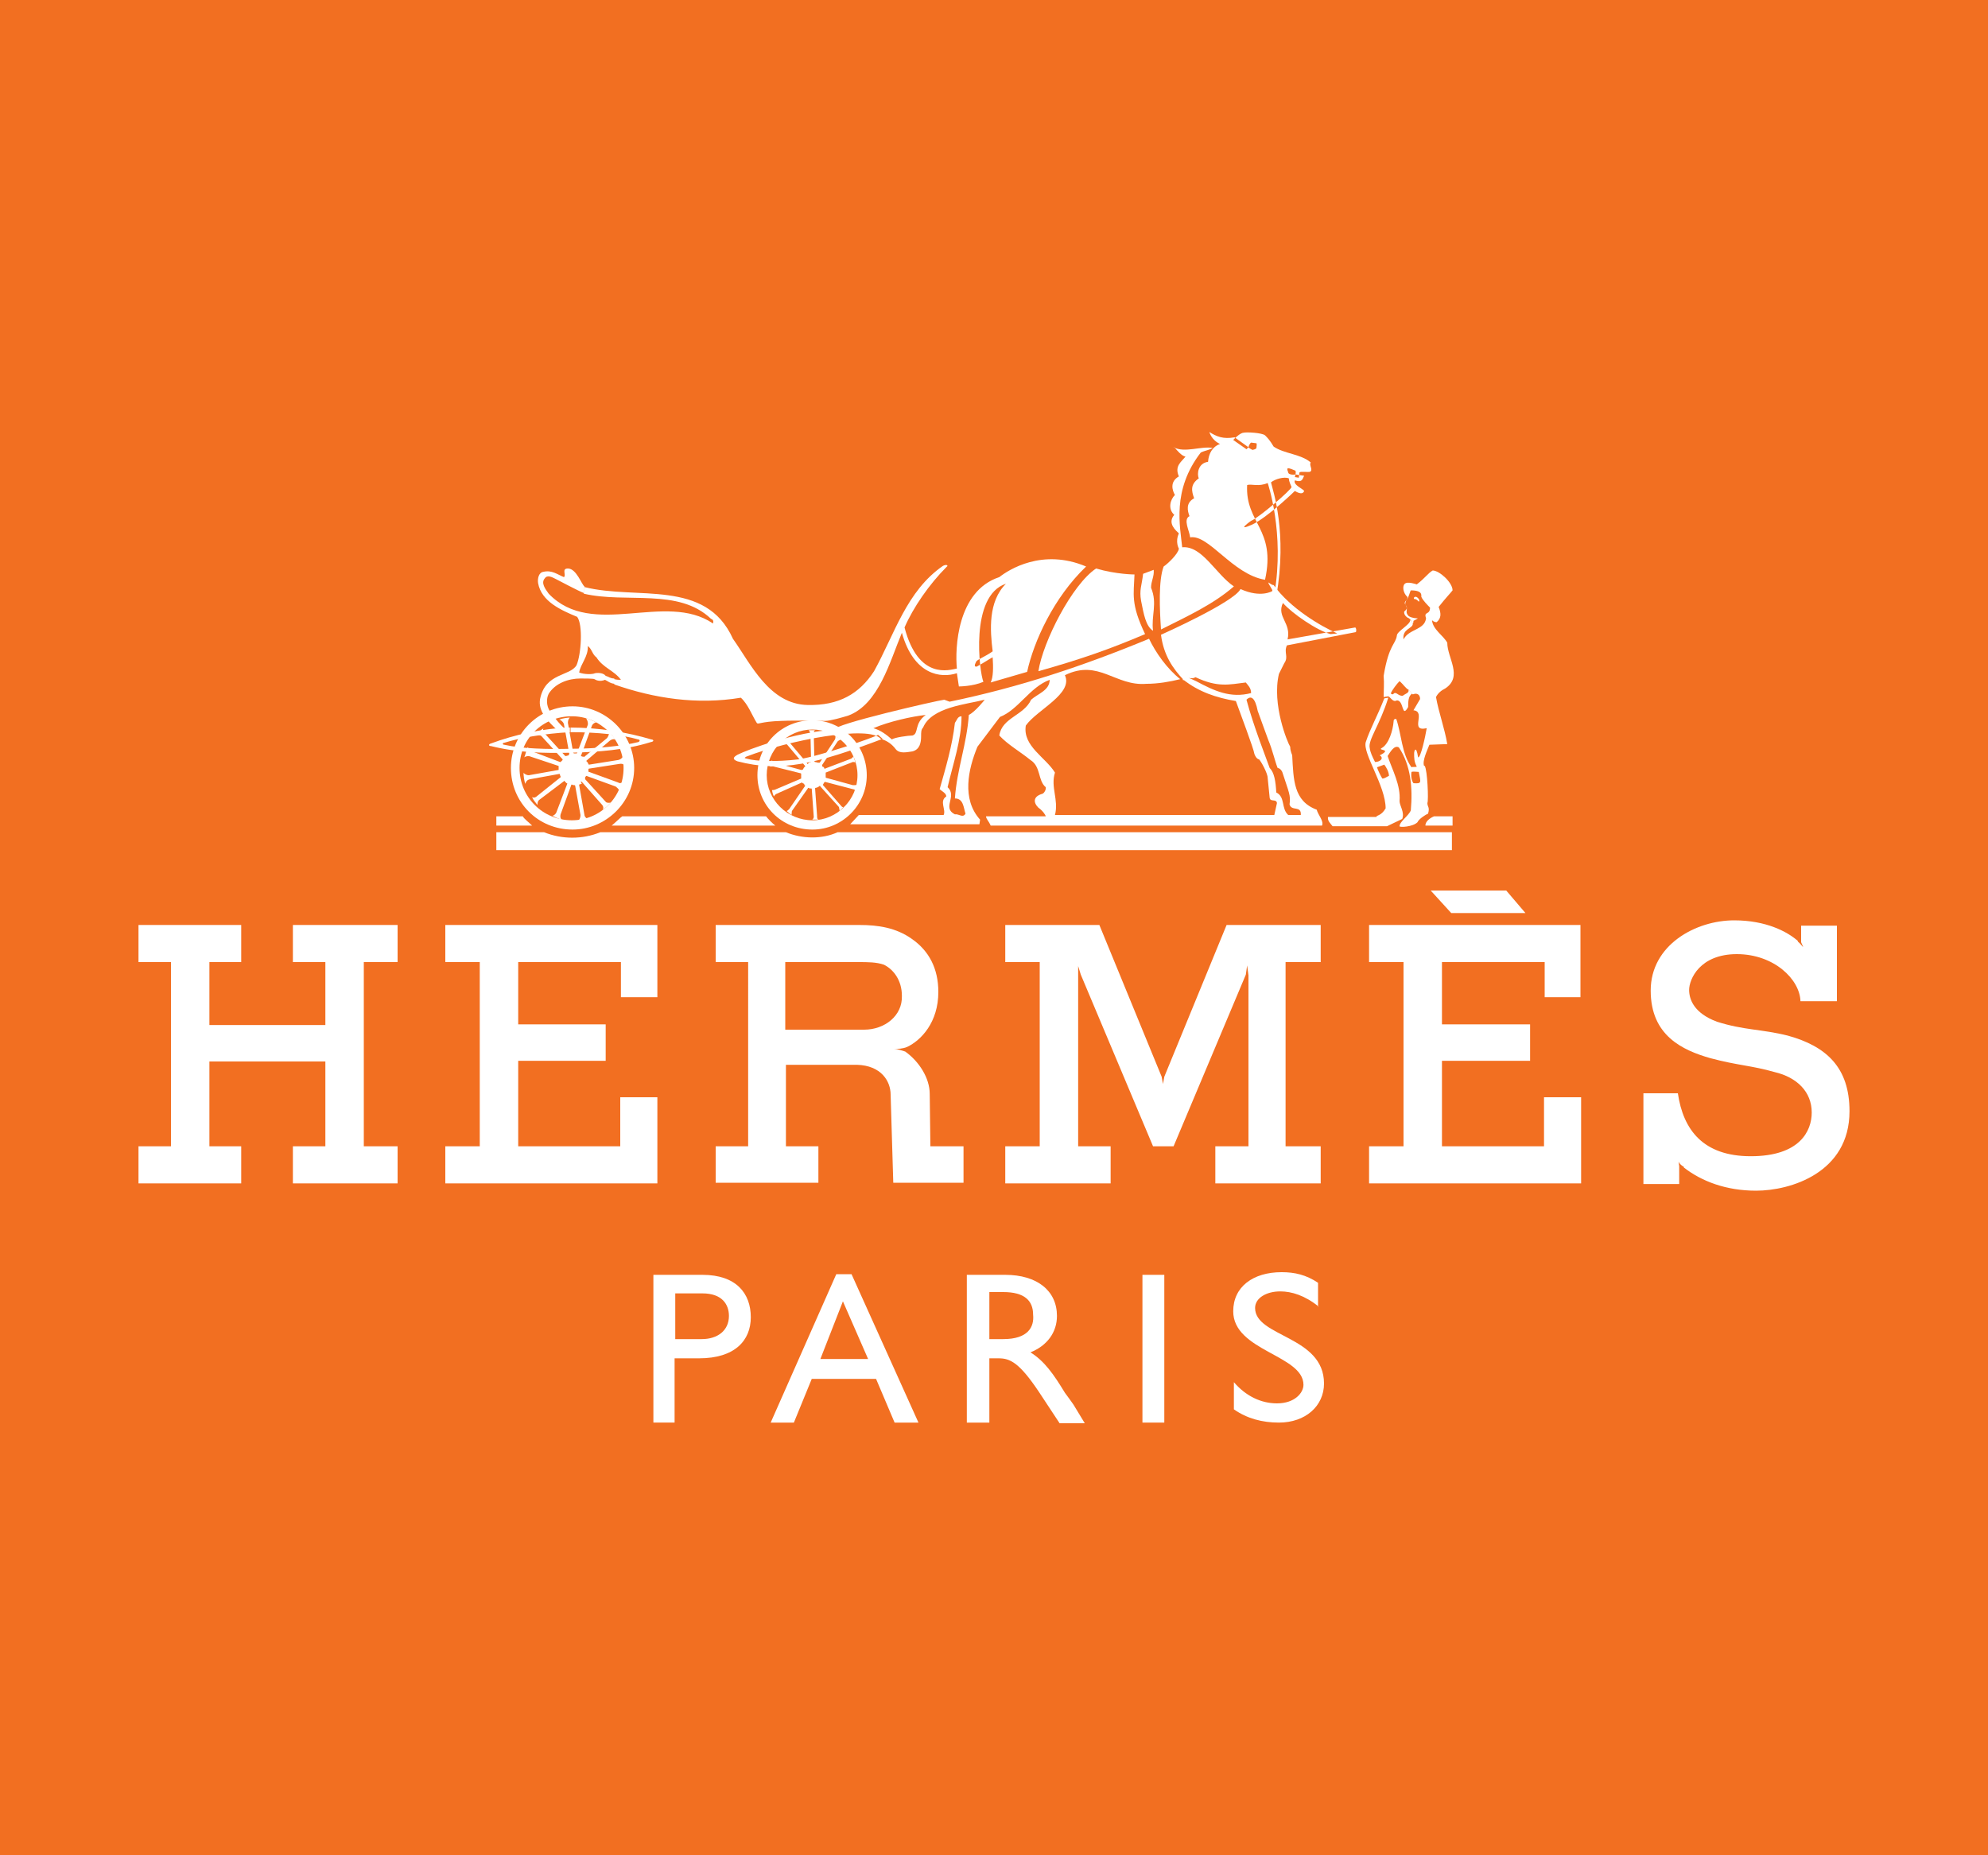 <?xml version="1.0" encoding="utf-8"?>
<!-- Generator: Adobe Illustrator 23.0.1, SVG Export Plug-In . SVG Version: 6.00 Build 0)  -->
<svg version="1.1" id="Layer_1" xmlns="http://www.w3.org/2000/svg" xmlns:xlink="http://www.w3.org/1999/xlink" x="0px" y="0px"
	 viewBox="0 0 300 280" style="enable-background:new 0 0 300 280;" xml:space="preserve">
<style type="text/css">
	.st0{fill-rule:evenodd;clip-rule:evenodd;fill:#F26F21;}
	.st1{fill-rule:evenodd;clip-rule:evenodd;fill:#FFFFFF;}
</style>
<g>
	<polygon class="st0" points="0,0 300,0 300,280 0,280 0,0 	"/>
	<g>
		<polygon class="st1" points="20.9,139.6 36.4,139.6 36.4,145.2 31.6,145.2 31.6,154.7 49.1,154.7 49.1,145.2 44.2,145.2 
			44.2,139.6 60,139.6 60,145.2 54.9,145.2 54.9,173 60,173 60,178.6 44.2,178.6 44.2,173 49.1,173 49.1,160.2 31.6,160.2 31.6,173 
			36.4,173 36.4,178.6 20.9,178.6 20.9,173 25.8,173 25.8,145.2 20.9,145.2 20.9,139.6 		"/>
		<polygon class="st1" points="206.6,139.6 238.5,139.6 238.5,150.5 233.1,150.5 233.1,145.2 217.6,145.2 217.6,154.6 230.9,154.6 
			230.9,160.1 217.6,160.1 217.6,173 233,173 233,165.6 238.6,165.6 238.6,178.6 206.6,178.6 206.6,173 211.8,173 211.8,145.2 
			206.6,145.2 206.6,139.6 		"/>
		<polygon class="st1" points="67.2,139.6 99.2,139.6 99.2,150.5 93.7,150.5 93.7,145.2 78.2,145.2 78.2,154.6 91.4,154.6 
			91.4,160.1 78.2,160.1 78.2,173 93.6,173 93.6,165.6 99.2,165.6 99.2,178.6 67.2,178.6 67.2,173 72.4,173 72.4,145.2 67.2,145.2 
			67.2,139.6 		"/>
		<polygon class="st1" points="215.9,134.4 227.3,134.4 230.2,137.8 219,137.8 215.9,134.4 		"/>
		<path class="st1" d="M269.8,156.3c-4-1-6.6-0.8-10.7-2.1c-3.5-1.3-4.2-3.4-4.2-4.8c0-1.6,1.6-5.4,7.2-5.4c5.6,0,9.5,3.8,9.6,7.1
			l0,0l0,0h5.5v-11.4h-5.4v2.5l0.3,0.7v0.1v-0.1c-0.1,0-0.3-0.4-0.8-0.8c0,0,0,0,0-0.1c-1.6-1.4-4.8-3.1-9.6-3.1
			c-5.8,0-12.6,3.7-12.6,10.6c0,6.8,4.8,9,9,10.2c4.1,1.1,6.2,1.1,9.7,2.1c3.4,0.8,5.6,3,5.6,6.1c0,2.8-1.8,6.6-9.2,6.6
			c-7.2,0-10.2-4-11-9.5l0,0h-5.2v13.7h5.4V176l0,0l-0.1-0.7c0,0,0.1,0.4,0.8,0.8v0.1c2.7,2.1,6.4,3.5,10.9,3.5
			c5.2,0,14.1-2.7,14.1-12C279.1,161.1,275.6,157.9,269.8,156.3L269.8,156.3z"/>
		<polygon class="st1" points="194,173 194,145.2 199.3,145.2 199.3,139.6 185.1,139.6 175.7,162.5 175.5,163.6 175.3,162.5 
			165.9,139.6 151.7,139.6 151.7,145.2 156.9,145.2 156.9,173 151.7,173 151.7,178.6 167.6,178.6 167.6,173 162.7,173 162.7,147.5 
			162.7,145.8 163.1,147.1 174,173 177.1,173 188,147.1 188.2,145.7 188.4,147.2 188.4,173 183.4,173 183.4,178.6 199.3,178.6 
			199.3,173 194,173 		"/>
		<path class="st1" d="M80.3,124.6c0,0-0.1,0-5.4,0v-1.4h4C79,123.5,79.9,124.2,80.3,124.6L80.3,124.6z"/>
		<path class="st1" d="M215.1,124.6c0-0.6,0.6-1.1,1.3-1.4h2.8v1.4H215.1L215.1,124.6z"/>
		<path class="st1" d="M126.4,125.6c-2.4,1.1-5.4,1-7.8,0H90.6c-2.7,1.1-5.8,1.1-8.5,0h-7.2v2.7h144.2v-2.7H126.4L126.4,125.6z"/>
		<path class="st1" d="M92.3,124.6c0.4-0.3,1.4-1.3,1.6-1.4h21.7c0.3,0.4,1,1.1,1.4,1.4H92.3L92.3,124.6z"/>
		<path class="st1" d="M122.6,123.8c3.7,0,6.8-3.1,6.8-6.8c0-3.8-3.1-6.9-6.8-6.9c-3.8,0-6.9,3.1-6.9,6.9
			C115.7,120.7,118.8,123.8,122.6,123.8v1.4c-4.7,0-8.3-3.7-8.3-8.2c0-4.7,3.7-8.3,8.3-8.3c4.5,0,8.2,3.7,8.2,8.3
			c0,4.5-3.7,8.2-8.2,8.2V123.8L122.6,123.8z"/>
		<path class="st1" d="M95.7,115.9c0-5.1-4.2-9.3-9.3-9.3c-5.2,0-9.3,4.2-9.3,9.3c0,5.2,4.1,9.3,9.3,9.3
			C91.4,125.2,95.7,121.1,95.7,115.9h-1.6c0,4.4-3.5,7.9-7.8,7.9c-4.4,0-7.9-3.5-7.9-7.9c0-4.4,3.5-7.8,7.9-7.8
			c4.2,0,7.8,3.4,7.8,7.8H95.7L95.7,115.9z"/>
		<path class="st1" d="M127,121.7l-2.8-3.2v-0.1c0.1-0.1,0.1-0.3,0.3-0.4l0,0l4.2,1.1c0.1,0,0.4,0.1,0.4,0.3c0-0.1,0.1-0.7,0.3-1
			c-0.1,0.1-0.4,0.1-0.7,0.1l-4-1.1c-0.1,0-0.1-0.1-0.1-0.1c0-0.1,0-0.4,0-0.6v-0.1l4.1-1.6c0,0,0.4,0,0.4,0.1c0-0.1-0.3-0.8-0.3-1
			c0,0.1-0.3,0.4-0.4,0.4l0.3-0.1l-4.2,1.6c0,0.1,0,0-0.1,0c0-0.1-0.1-0.3-0.3-0.3c0-0.1-0.1-0.3,0-0.3l2.3-3.5
			c0.1-0.1,0.4-0.3,0.6-0.3c-0.1,0-0.7-0.4-1-0.6c0.1,0,0.1,0.4,0,0.6l-2.3,3.5c-0.1,0-0.1,0-0.3,0c0,0-0.3-0.1-0.4-0.1
			c0,0-0.1,0-0.1-0.1l-0.1-4.1c0-0.3,0-0.6,0.3-0.6c-0.3,0-0.8,0-1.1,0c0.1,0,0.3,0.4,0.3,0.6l0.1,4.1c0,0.1-0.1,0.1-0.1,0.1
			s-0.3,0.1-0.4,0.3c0,0-0.1,0-0.1-0.1l-2.7-3.2c-0.1-0.1-0.1-0.4-0.1-0.6c-0.1,0.1-0.7,0.6-0.8,0.7c0.1,0,0.4,0.1,0.6,0.3l2.7,3.2
			v0.1c-0.1,0-0.3,0.3-0.3,0.4c0,0-0.1,0.1-0.3,0.1l-4-1.1c-0.3-0.1-0.4-0.3-0.4-0.4c0,0.1-0.3,0.8-0.3,1c0,0,0.4-0.1,0.6,0l4,1
			c0.1,0,0.1,0.1,0.1,0.1c0,0.1,0,0.4,0,0.6v0.1l-4,1.7c-0.1,0-0.4,0.1-0.4,0c0,0.1,0.1,0.7,0.3,1c0-0.1,0.3-0.4,0.4-0.4l3.8-1.7
			c0.1,0,0.1,0.1,0.1,0.1c0.1,0,0.3,0.1,0.3,0.3c0.1,0,0.1,0.1,0.1,0.1l-2.4,3.5c-0.1,0.1-0.3,0.3-0.4,0.3c0.1,0.1,0.7,0.6,0.8,0.6
			c-0.1,0,0-0.4,0-0.6l2.4-3.4c0-0.1,0.1-0.1,0.1-0.1c0.1,0.1,0.3,0.1,0.4,0.1c0.1,0,0.1,0,0.1,0.1l0.3,4.2c0,0.1-0.1,0.4-0.3,0.4
			c0.1,0,0.8,0,1.1,0c-0.3,0-0.3-0.3-0.3-0.6l-0.3-4.1c0-0.1,0.1-0.1,0.1-0.1c0.1,0,0.4-0.1,0.6-0.3c0,0,0.1,0,0.1,0.1l2.8,3.1
			c0,0.1,0.1,0.4,0.1,0.6c0.1-0.1,0.6-0.6,0.7-0.7C127.3,122,127,121.7,127,121.7L127,121.7z"/>
		<path class="st1" d="M86.1,110.5c4,0,7.9,0.4,10.2,1.1c0.3,0,0.3,0.3,0,0.4c-2.4,0.6-6.4,1-10,1c-3.7,0.1-7.6,0-10.2-0.6
			c-0.3,0-0.3-0.3,0-0.3C78.3,111.4,82.1,110.7,86.1,110.5v-0.7c-4.2,0.1-8.5,1.1-12,2.4c-0.4,0.1-0.4,0.4,0,0.4c4,1,8,1.1,12.1,1
			c4-0.1,8.2-0.4,12-1.6c0.6-0.1,0.4-0.4,0.1-0.4c-3.7-1.1-7.9-1.8-12.3-1.8V110.5L86.1,110.5z"/>
		<path class="st1" d="M128,108c-1,0.3-2.7,0.8-3.5,0.8c-0.7,0-4.2-0.1-6.6,0c-3.2,0.1-3.5,0.6-3.7,0.3c-0.7-1.1-1.3-2.8-2.4-3.8
			c-6.6,1.1-13.1,0.1-19.1-2v-0.8c0.4,0.1,0.7,0.1,1,0.1c-1-1.4-2.7-1.8-3.7-3.4c-0.6-0.4-0.7-1.3-1.3-1.7c0.1,1.6-1.1,2.7-1.3,4
			c0.8,0.3,2,0.3,2.4,0.1c0.6-0.1,1.3,0,1.6,0.4c0.4,0.1,0.7,0.4,1.3,0.4v0.8c-0.7-0.1-0.8-0.3-1.4-0.6c-0.7,0.3-1.3,0.1-1.6-0.1
			c-0.1-0.1-1.6-0.1-2.1-0.1c-1.8,0-3.8,0.7-4.8,2.3c-0.4,0.8-0.3,1.8,0.1,2.5c0.3,0.4,1.6,2.3,2.4,2.8l-1.1,0.3
			c-1.7-1.6-3-3-2.7-4.8c0.8-4,4.5-3.4,5.5-5.1c0.7-1.6,1-6.1,0.1-7.3c-2.4-1-5.4-2.3-5.9-5.1c-0.1-0.7,0.1-1.6,0.8-1.7
			c1.3-0.3,2.1,0.4,3.1,0.8c0.4-0.3-0.4-1.3,0.6-1.3c1.3,0,2.1,2.5,2.5,2.7l-0.1,1c-0.8-0.3-4-2-4.2-2.1c-0.6-0.3-1.3-0.7-1.7-0.1
			c-0.6,0.7,0.1,1.6,0.6,2.3c6.6,6.9,17.6-0.4,24.8,4.5c0.1-0.4,0-0.6-0.3-0.7c-4.9-4.7-12.8-2.3-19.2-3.8l0.1-1
			c7.9,2,18.3-1.3,22.4,7.8c2.7,3.8,5.5,9.9,11.3,10c4.7,0.1,7.8-1.7,10-5.1c3.1-5.6,4.9-12.1,10.4-15.9c0.6-0.3,0.8,0,0.6,0.1
			c-2.7,2.7-5.1,6.2-6.4,9.2c2.1,8,6.8,6.4,7.9,6.2c-0.3-3,0-11.7,6.4-13.8c1.4-1.1,6.5-4.4,13.1-1.6c-4.9,4.7-7.9,11.3-8.9,15.9
			l-5.5,1.6c0.4-0.8,0.4-2.3,0.3-3.8c-0.6,0.3-1.1,0.7-2.4,1.4c-0.6,0.1-0.1-0.7-0.1-0.7c0-0.3,1.4-0.8,2.5-1.6
			c-0.4-3.2-0.7-7.5,2-10.2c-5.5,1.8-4,13.4-3.4,14.8c-1.6,0.7-3.7,0.7-3.7,0.7l-0.3-2c-2.4,0.8-6.5,0.3-8.3-6.1
			C134.3,99.8,132.6,106.3,128,108L128,108z"/>
		<path class="st1" d="M214.1,90.8c-0.3-0.3-0.4-0.4-0.7-0.4c-0.1-0.1,0-0.3,0.1-0.3c0.1-0.1,0.4,0,0.6,0.3
			C214.2,90.5,214.2,90.8,214.1,90.8L214.1,90.8z"/>
		<path class="st1" d="M87.8,118l3,3.4c0.3,0.3,0.3,0.7,0.1,0.8c0.4-0.1,1-0.8,1.3-1.1c-0.1,0.1-0.7,0.1-0.8-0.1l-3.1-3.4
			c0-0.1,0-0.1,0-0.3c0,0,0,0,0.1-0.1c0-0.1,0.1-0.1,0.1-0.1l4.4,1.6c0.4,0.3,0.6,0.6,0.6,0.7c0.1-0.3,0.4-1.1,0.6-1.4
			c-0.1,0.1-0.6,0.3-0.8,0.1l-4.4-1.6c-0.1,0-0.1,0-0.1-0.1c0-0.1,0-0.1,0-0.3c0-0.1,0.1-0.1,0.1-0.1l4.5-0.7
			c0.6-0.1,0.8,0.1,0.8,0.3c0-0.3-0.1-1.3-0.1-1.6c0,0.1-0.3,0.6-0.8,0.7l-4.4,0.7c-0.1,0-0.1-0.1-0.1-0.1c-0.1-0.1-0.1-0.3-0.3-0.4
			v-0.1l3.5-3c0.4-0.3,0.8-0.3,1-0.1c-0.3-0.3-0.8-1-1.1-1.3c0.1,0.1,0,0.6-0.3,1l-3.4,2.8c-0.1,0.1-0.1,0.1-0.1,0
			c-0.1,0-0.3,0-0.4-0.1c0,0-0.1-0.1,0-0.1l1.6-4.4c0.1-0.4,0.6-0.6,0.7-0.6c-0.3-0.1-1.3-0.6-1.6-0.6c0.1,0,0.4,0.6,0.3,1l-1.6,4.2
			c0,0.1-0.1,0.1-0.1,0.1c-0.1,0-0.3,0-0.4,0l-0.1-0.1l-0.8-4.5c0-0.6,0.3-0.8,0.3-0.8c-0.3,0-1.1,0.1-1.6,0.3
			c0.1,0,0.6,0.3,0.7,0.7l0.8,4.4c0,0.1,0,0.1-0.1,0.3c-0.1,0-0.3,0.1-0.4,0.1h-0.1l-3.1-3.4c-0.3-0.4-0.3-0.8-0.1-0.8
			c-0.3,0.1-1,0.7-1.1,1c0.1,0,0.6,0,0.8,0.3l3.1,3.4v0.1c-0.1,0.1-0.1,0.1-0.3,0.3c0,0,0,0-0.1,0l-4.2-1.6
			c-0.4-0.1-0.7-0.6-0.6-0.7c-0.3,0.4-0.4,1.3-0.6,1.6c0.1-0.1,0.6-0.3,1-0.1l4.2,1.4c0,0.1,0,0.1,0,0.1c0,0.1,0,0.3,0,0.4
			c0,0.1,0,0.1,0,0.1l-4.5,0.8c-0.4,0-0.8-0.3-0.8-0.4c0,0.4,0.1,1.4,0.3,1.7c0-0.1,0.1-0.6,0.7-0.7l4.4-0.8c0,0,0.1,0,0.1,0.1
			c0,0.1,0,0.1,0.1,0.3c0,0.1,0,0.1,0,0.1l-3.5,2.8c-0.4,0.4-0.8,0.3-0.8,0.1c0,0.4,0.7,1.1,0.8,1.3c0-0.1,0-0.6,0.3-0.8l3.7-2.8
			c0-0.1,0-0.1,0.1,0c0,0,0.1,0.1,0.3,0.3c0.1,0,0.1,0,0.1,0.1l-1.6,4.2c-0.1,0.4-0.6,0.7-0.7,0.6c0.3,0.1,1.1,0.6,1.6,0.6
			c-0.3,0-0.4-0.4-0.3-0.8l1.6-4.4c0,0,0-0.1,0.1-0.1c0.1,0.1,0.3,0.1,0.4,0.1c0,0,0.1,0,0.1,0.1l0.8,4.4c0,0.6-0.3,0.8-0.4,1
			c0.4,0,1.3-0.3,1.6-0.4c-0.1,0.1-0.6-0.3-0.6-0.6l-0.8-4.5c0-0.1,0-0.1,0-0.1c0.1,0,0.3-0.1,0.4-0.1
			C87.6,117.9,87.6,117.9,87.8,118L87.8,118z"/>
		<path class="st1" d="M212.1,91.3c-0.1-0.1,0-0.3,0-0.4c0.1-0.4,0.3-0.4,0.3-0.8c-0.7-0.6-0.8-1.7-0.4-2c0.4-0.4,1.8,0.1,1.8,0.1
			c1.3-1,1.7-1.7,2.4-2.1c1,0,3,1.8,3,3c-0.3,0.4-1,1.1-2.1,2.5c0.4,1,0.4,1.7-0.3,2.3c-0.1,0-0.4,0-0.7-0.3
			c0.1,1.4,1.7,2.3,2.3,3.4c0,2.3,2.4,5.1-0.3,6.9c-0.6,0.3-1.1,0.7-1.4,1.3c0.4,2.3,1.3,4.7,1.7,7.1l-2.7,0.1
			c-0.3,0.8-1.1,2.4-0.8,3.2c0,0-0.1-0.1,0.1,0c0.4,0.6,0.6,5.2,0.4,5.6c0,0.6,0.4,0.6,0.1,1.6c-0.3,0.1-1.4,0.8-1.6,1.3
			c-0.7,0.7-2.7,0.8-2.7,0.6c0-0.7,1.4-1.6,1.7-2.4c0.3-3.4,0-6.8-1.8-9.5c-0.7-0.4-1.3,0.7-1.7,1.3c0.7,2.1,2,4.4,1.8,6.8
			c0,0.7,0.8,1.7,0.4,2.7l-2.3,1.1h-8.2c-0.3-0.4-0.8-0.8-0.7-1.4h7.3c0-0.3,0.7-0.1,1.4-1.3c0-3.4-3.5-8.3-3-10
			c0.7-2.1,1.7-3.8,2.8-6.6l0.6-0.1c-1.3,4.2-3.1,6.4-2.8,7.6c0.1,0.7,0.4,1.3,0.8,2.1l0.3,0.8c0.1,0.4,0.6,1.4,0.8,1.7
			c0.4,0,0.7-0.3,1-0.4c0-0.6-0.4-1.3-0.7-1.7l-1.1,0.4l-0.3-0.8c0.8,0,1.4-0.6,0.7-1c2-1-0.4-0.7,0.3-1.1c1.1-0.6,1.7-2.7,1.8-4
			c0-0.3,0.1-0.4,0.4-0.4c0.8,2.3,0.8,5.2,2.3,7.3v0.7c-0.1,0.6,0,1.3,0.3,1.7c1.3,0.1,1.1-0.1,0.8-1.7c-0.3,0-0.8-0.1-1.1,0v-0.7
			c0.1-0.1,0.7,0,0.8-0.1c-0.4-0.7-0.4-1.3-0.4-2c0-0.4,0.3-1.3,0.6,0.6c0.4,0.1,1.1-3.2,1.3-4.4c-2.7,0.6,0-2.5-2-2.7l1-1.7
			c0-0.6-0.4-1-1.1-0.7l-0.6-0.7c-0.4-0.1-0.8-0.8-1.4-1.3c-0.4,0.4-1.1,1.3-1.3,1.8c-0.1,0.1,0.3,0.3,0.4,0.1
			c0.4-0.4,0.7,0.4,1.4,0.3c0.3-0.3,1.1-0.4,0.8-1l0.6,0.7c-0.6,0.3-0.6,1.3-0.6,2c-1,1.8-0.6-1-1.7-1c-0.7,0.4-1-0.7-1.4-0.6
			l-0.6,0.1c0-1,0.1-2.1,0-3.2c0.8-4.8,1.8-4.7,2-6.1c0-0.6,2.1-1.7,2-2.3c0.1,0,0.4,0.4,0.4,0.6c-0.1,0.7-1.6,0.7-1.4,2.3
			c0.8-1.6,3.2-1.4,3.4-3.2c-0.4-1.1,0.6-0.4,0.6-1.6c-0.3-0.3-1.1-1.1-1.3-1.6c-0.1-0.1,0.4-1-1.6-1c-0.1,0.1-0.3,1-0.6,1.4
			c-0.1,0.1-0.4,0.4-0.3,0.6c0,0.1,0.3,0.3,0.3,0.8c-0.1,0.6,0,0.8,0.3,1.1c1.1,0.6,2,0,0.7,0.7c0,0.1,0,0.3-0.1,0.4
			c0-0.1-0.4-0.7-0.6-0.8c-0.1,0-0.8-0.4-0.7-1C212.4,91.9,212.4,91.6,212.1,91.3L212.1,91.3z"/>
		<path class="st1" d="M174.1,86c0.1,1-0.4,1.7-0.4,2.7c1,2.4,0,4.2,0.3,6.5c-1.1-0.7-1.4-2.5-1.8-4.5c-0.3-1.7,0.1-2.3,0.3-4.1
			L174.1,86L174.1,86z"/>
		<path class="st1" d="M171.2,86.7c-0.1,3-0.6,4.4,1.6,9c-5.4,2.3-9.7,3.8-16.1,5.6c0.7-4.5,5.1-13.1,8.7-15.5
			C168.5,86.7,171.2,86.7,171.2,86.7L171.2,86.7z"/>
		<path class="st1" d="M157.3,119.8c-1.4,0.4-1.4,1.3-0.6,2.1c0.6,0.4,1.1,1.1,1.1,1.3h-9c0,0.4,0.4,0.7,0.7,1.4h50
			c0.3-0.7-0.6-1.6-0.8-2.4c-3.5-1.3-3.5-4.5-3.7-8.2c0-0.1-0.3-0.6-0.3-1.3c-0.4-0.6-2.8-6.4-1.7-11l0.8-1.6c0.7-1-0.1-1.6,0.4-2.7
			l10.4-2c0.1-0.1,0.1-0.6-0.1-0.7l0,0c0-0.1,0.1,0,0,0l-10.2,1.8c0.6-2.5-1.7-3.4-0.7-5.5c1.4,1.6,5.2,4.2,7.2,4.7l1-0.1
			c-2.5-1.1-7.1-3.8-9.6-7.3c-0.3,0-0.6-0.3-0.8-0.4c0,0.3,0.7,1.1,0.6,1.3c0,0-1.7,1.1-4.8-0.3c-1,2-12,6.9-12,6.9
			c0.4,3.1,1.8,5.1,3.4,6.8c0.1,0.3-0.4-0.3,0,0c2.3,1.8,4.9,2.7,7.9,3.2c0.6,1.7,2.7,7.2,2.8,8c0.3,0.8,0.7,0.8,0.7,0.8
			c0.3,0.3,1.3,2.1,1.3,2.8l0.3,3c0.1,0.7,1,0.1,1.1,0.8l-0.4,1.8h2.1c-1.1-1-0.4-2.7-1.8-3.4c-0.1-1.7-0.3-3-1-3.7
			c-0.6-1.7-2.4-6.2-3.5-10.3l0.7-1c-3.1,0.8-5.5-0.3-8.3-1.8c-2.1-1-0.8-0.1-0.1-0.6c3.4,1.6,5.1,1.1,7.6,0.8
			c0.3,0.4,0.8,0.8,0.8,1.6l-0.7,1c0.7-0.7,1.3-0.3,1.7,1.7c0.6,1.7,1.1,3,1.6,4.4c0.6,1.4,1,3.2,1.4,4.2c0,0,0.4,0,0.7,0.6
			c1,3.1,1.3,3.5,1.1,4.9c0.3,1.1,1.8,0.1,1.7,1.6h-37.1c0.6-2.3-0.7-4.2,0-6.4c-1.4-2.3-4.9-4-4.4-7.1c1.7-2.4,7.2-4.8,5.9-7.6
			c5.1-2.5,7.6,1.7,12.3,1.3c1.7,0,3.5-0.3,5.1-0.7c-2-1.6-3.7-4-4.7-6.1c-9.9,4.1-19.5,7.3-30.1,9.5l-0.8-0.3
			c-1,0.1-17.1,3.8-16.5,4.5c-6.1,0.4-13.1,3-14.7,3.8c-0.7,0.4-0.8,0.7,0,1c6.5,1.7,11.9,0.4,21.9-3.4l-0.7-0.6
			c-0.6,0.4-8.7,3.2-12,3.7c-3.4,0.4-6.4,0.3-7.8-0.1c-0.4-0.1-0.4-0.1-0.1-0.3c6.4-2.5,18.6-4.8,20.3-2.7c1,0.3,1.7,0.8,2.3,1.6
			c0.6,0.7,1.7,0.4,2.5,0.3c1.1-0.3,1.3-1.3,1.3-2.3l-1.3-0.1c-0.6,0-2.8,0.3-3.1,0.6c-0.8-0.7-1.7-1.4-2.8-1.7c2.3-1,5.9-1.8,7.9-2
			c-1.8,1.3-1,2.8-2,3.1l1.3,0.1c0-0.6,0-1,0.3-1.3c1.3-3.1,6.6-3.5,9.3-4.2c0,0-1.4,1.8-2.4,2.3c-0.3,4.4-1.8,8.2-2.1,12.6
			c1.3,0,1.3,1.4,1.6,2.3c-0.4,0.7-1,0-1.6,0.1c-2-1,0.4-2.7-1.1-4.1c0.8-3.5,2.1-7.1,2.1-10.7c-0.6,0-0.7,0.6-1,1
			c-0.4,3.5-1.4,6.8-2.3,10c0.3,0.3,1,0.6,1,1.1c-1.1,0.7,0,2-0.4,2.8h-12.8l-1.3,1.4h19.5l0.1-0.7c-2.8-3.1-1.8-7.6-0.4-11l3.4-4.5
			c2.8-1.1,4.5-4.5,7.5-5.6c0,1.6-1.8,2.1-2.8,3c-1.1,2.4-4.4,2.7-4.8,5.4c1.3,1.4,3.1,2.4,4.7,3.7c1.6,1,1.1,3.1,2.3,4.1
			C157.9,119.1,157.6,119.7,157.3,119.8L157.3,119.8z"/>
		<path class="st1" d="M178.9,68.9c-0.6,0.8-1.7,1.4-1,3c-1.4,0.8-1,2.1-0.6,2.8c-0.7,0.7-1.1,2.1-0.1,3c-1.1,1.3,0.3,2.4,0.7,2.8
			c-0.6,1.3,0,2.3,0,2.3l0,0c-0.1,0.8-1.7,2.3-2.3,2.7c-0.8,2.1-0.6,6.5-0.4,9.5c4-2,7.9-3.8,11-6.5c-2.7-1.8-4.8-6.2-7.8-5.9
			c-0.3-3.1-1.6-8.6,2.8-14.3c0.6-0.3,1.4-0.4,1.8-0.7c-1.8-0.3-4.2,0.8-5.9-0.1C177.2,67.3,178.1,68.8,178.9,68.9L178.9,68.9
			L178.9,68.9z"/>
		<path class="st1" d="M188.4,67.5c0,0.1,0.6,0.4,0.6,0.4s0.6-0.1,0.6-0.3c0-0.1,0.1-0.6,0-0.7c-0.1,0-0.6-0.1-0.8-0.1
			C188.7,66.8,188.4,67.3,188.4,67.5l-0.3,0.3l-2-1.4l0.3-0.3c0,0,0.8-0.8,1.3-0.8c0.4-0.1,2.7,0,3.2,0.4c0.4,0.4,0.7,0.7,1.3,1.7
			c1.6,1.1,4.1,1.1,5.6,2.4c-0.3,0.4,0.4,1.1-0.1,1.4c-0.4,0.1-1.4-0.1-1.6,0.1l-0.1,0.8l-0.6-0.1c0,0,0.3-1,0-1
			c-0.3-0.1-0.8-0.4-1.1-0.3c-0.1,0.1,0,0.3,0.1,0.6c0,0.3,0.7,0.4,1.1,0.3l0.6,0.1l0.7,0.1c-0.3,0.7-0.4,1-1.4,0.7
			c-0.3,0.7,1.3,1.3,1.4,1.6c-0.1,0.3-0.4,0.6-1.4,0c0,0-4.1,4-6.5,5.1c-2.5,1.1-0.1-0.6-0.1-0.6c1.1-0.4,6.1-4.7,6.1-5.1
			c-0.1-0.3-0.4-0.8-0.4-1.3c-0.7-0.3-2.1,0.1-2.7,0.6c0.3,1.3,2.5,7.6,0.8,17.2l-0.3-0.3c1.6-9.3-1-16.8-1-16.8
			c-1.4,0.6-2.4,0.1-3.1,0.3c-0.3,5.8,4.4,6.6,2.7,14.3c-4.9-0.8-8.5-6.9-11.3-6.4c-0.1-1-1.1-2.7-0.1-3.2c-0.3-0.8-0.6-2,0.7-2.7
			c-0.4-1.1-0.6-2.1,0.7-3c-0.3-0.7-0.1-2.3,1.4-2.5c0.1-1.3,0.7-2.3,1.8-2.7c-1.3-0.6-1.6-1.8-1.6-1.8c1.1,0.7,2.1,1.1,3.8,0.8
			L188.4,67.5L188.4,67.5z"/>
		<path class="st1" d="M140.4,173l-0.1-7.9c0-2.4-1.6-4.9-3.7-6.4c-0.4-0.1-1.1-0.4-1.7-0.4c0.6,0,1.3,0,2-0.3l0,0
			c2.1-1,4.7-3.7,4.7-8.3c0-3.5-1.4-6.2-4-8c-2.4-1.7-5.1-2.1-7.9-2.1h-21.7v5.6h4.9V173h-4.9v5.5h15.5V173h-4.9v-12.3h10.7
			c3.7,0.1,5.1,2.5,5.1,4.5l0.4,13.3h10.6V173H140.4L140.4,173z M130.4,155.4h-11.9v-10.2c0,0,8.5,0,11.1,0c1.3,0,2.7,0,3.8,0.4
			c1.4,0.7,2.7,2.3,2.7,4.7C136.2,153.3,133.5,155.4,130.4,155.4L130.4,155.4z"/>
		<path class="st1" d="M106,192.4c5.1,0,7.3,2.8,7.3,6.4c0,3.5-2.4,6.2-7.8,6.2h-3.7v9.7h-3.2v-22.3H106L106,192.4z M101.9,202.1h4
			c2.4,0,4.1-1.3,4.1-3.5c0-1.7-1-3.4-4-3.4h-4.1V202.1L101.9,202.1z"/>
		<path class="st1" d="M138.6,214.7H135l-2.8-6.6h-9.7l-2.7,6.6h-3.5l9.9-22.4h2.3L138.6,214.7L138.6,214.7z M123.8,205.1h7.2
			l-3.8-8.7L123.8,205.1L123.8,205.1z"/>
		<polygon class="st1" points="175.7,214.7 172.4,214.7 172.4,192.4 175.7,192.4 175.7,214.7 		"/>
		<path class="st1" d="M199,197.2c-2.1-1.7-4.1-2.3-5.8-2.3c-2.1,0-3.8,1-3.8,2.5c0,4.4,10.4,4.2,10.4,11.4c0,3.4-2.8,5.9-6.8,5.9
			c-2.5,0-4.8-0.6-6.8-2v-4.1c1.8,2.1,4.1,3.2,6.5,3.2c2.7,0,4-1.6,4-2.8c0-4.5-10.6-5.1-10.6-11.1c0-3.7,3-5.9,7.3-5.9
			c2,0,3.7,0.4,5.5,1.6V197.2L199,197.2z"/>
		<path class="st1" d="M162,212c-0.4-0.6-0.8-1.1-1.3-1.8c-1.7-2.8-3.1-4.8-5.2-6.1c2.5-1,4-3,4-5.5c0-3.8-3-6.2-7.8-6.2h-5.8v22.3
			h3.4v-9.7h1.4c1.7,0,3.1,0.6,6.1,5.1l3.1,4.7h3.8L162,212L162,212z M151.4,202.1h-2.1v-7.1h2.1c3.2,0,4.5,1.3,4.5,3.4
			C156.1,200.3,155.1,202.1,151.4,202.1L151.4,202.1z"/>
	</g>
</g>
</svg>
